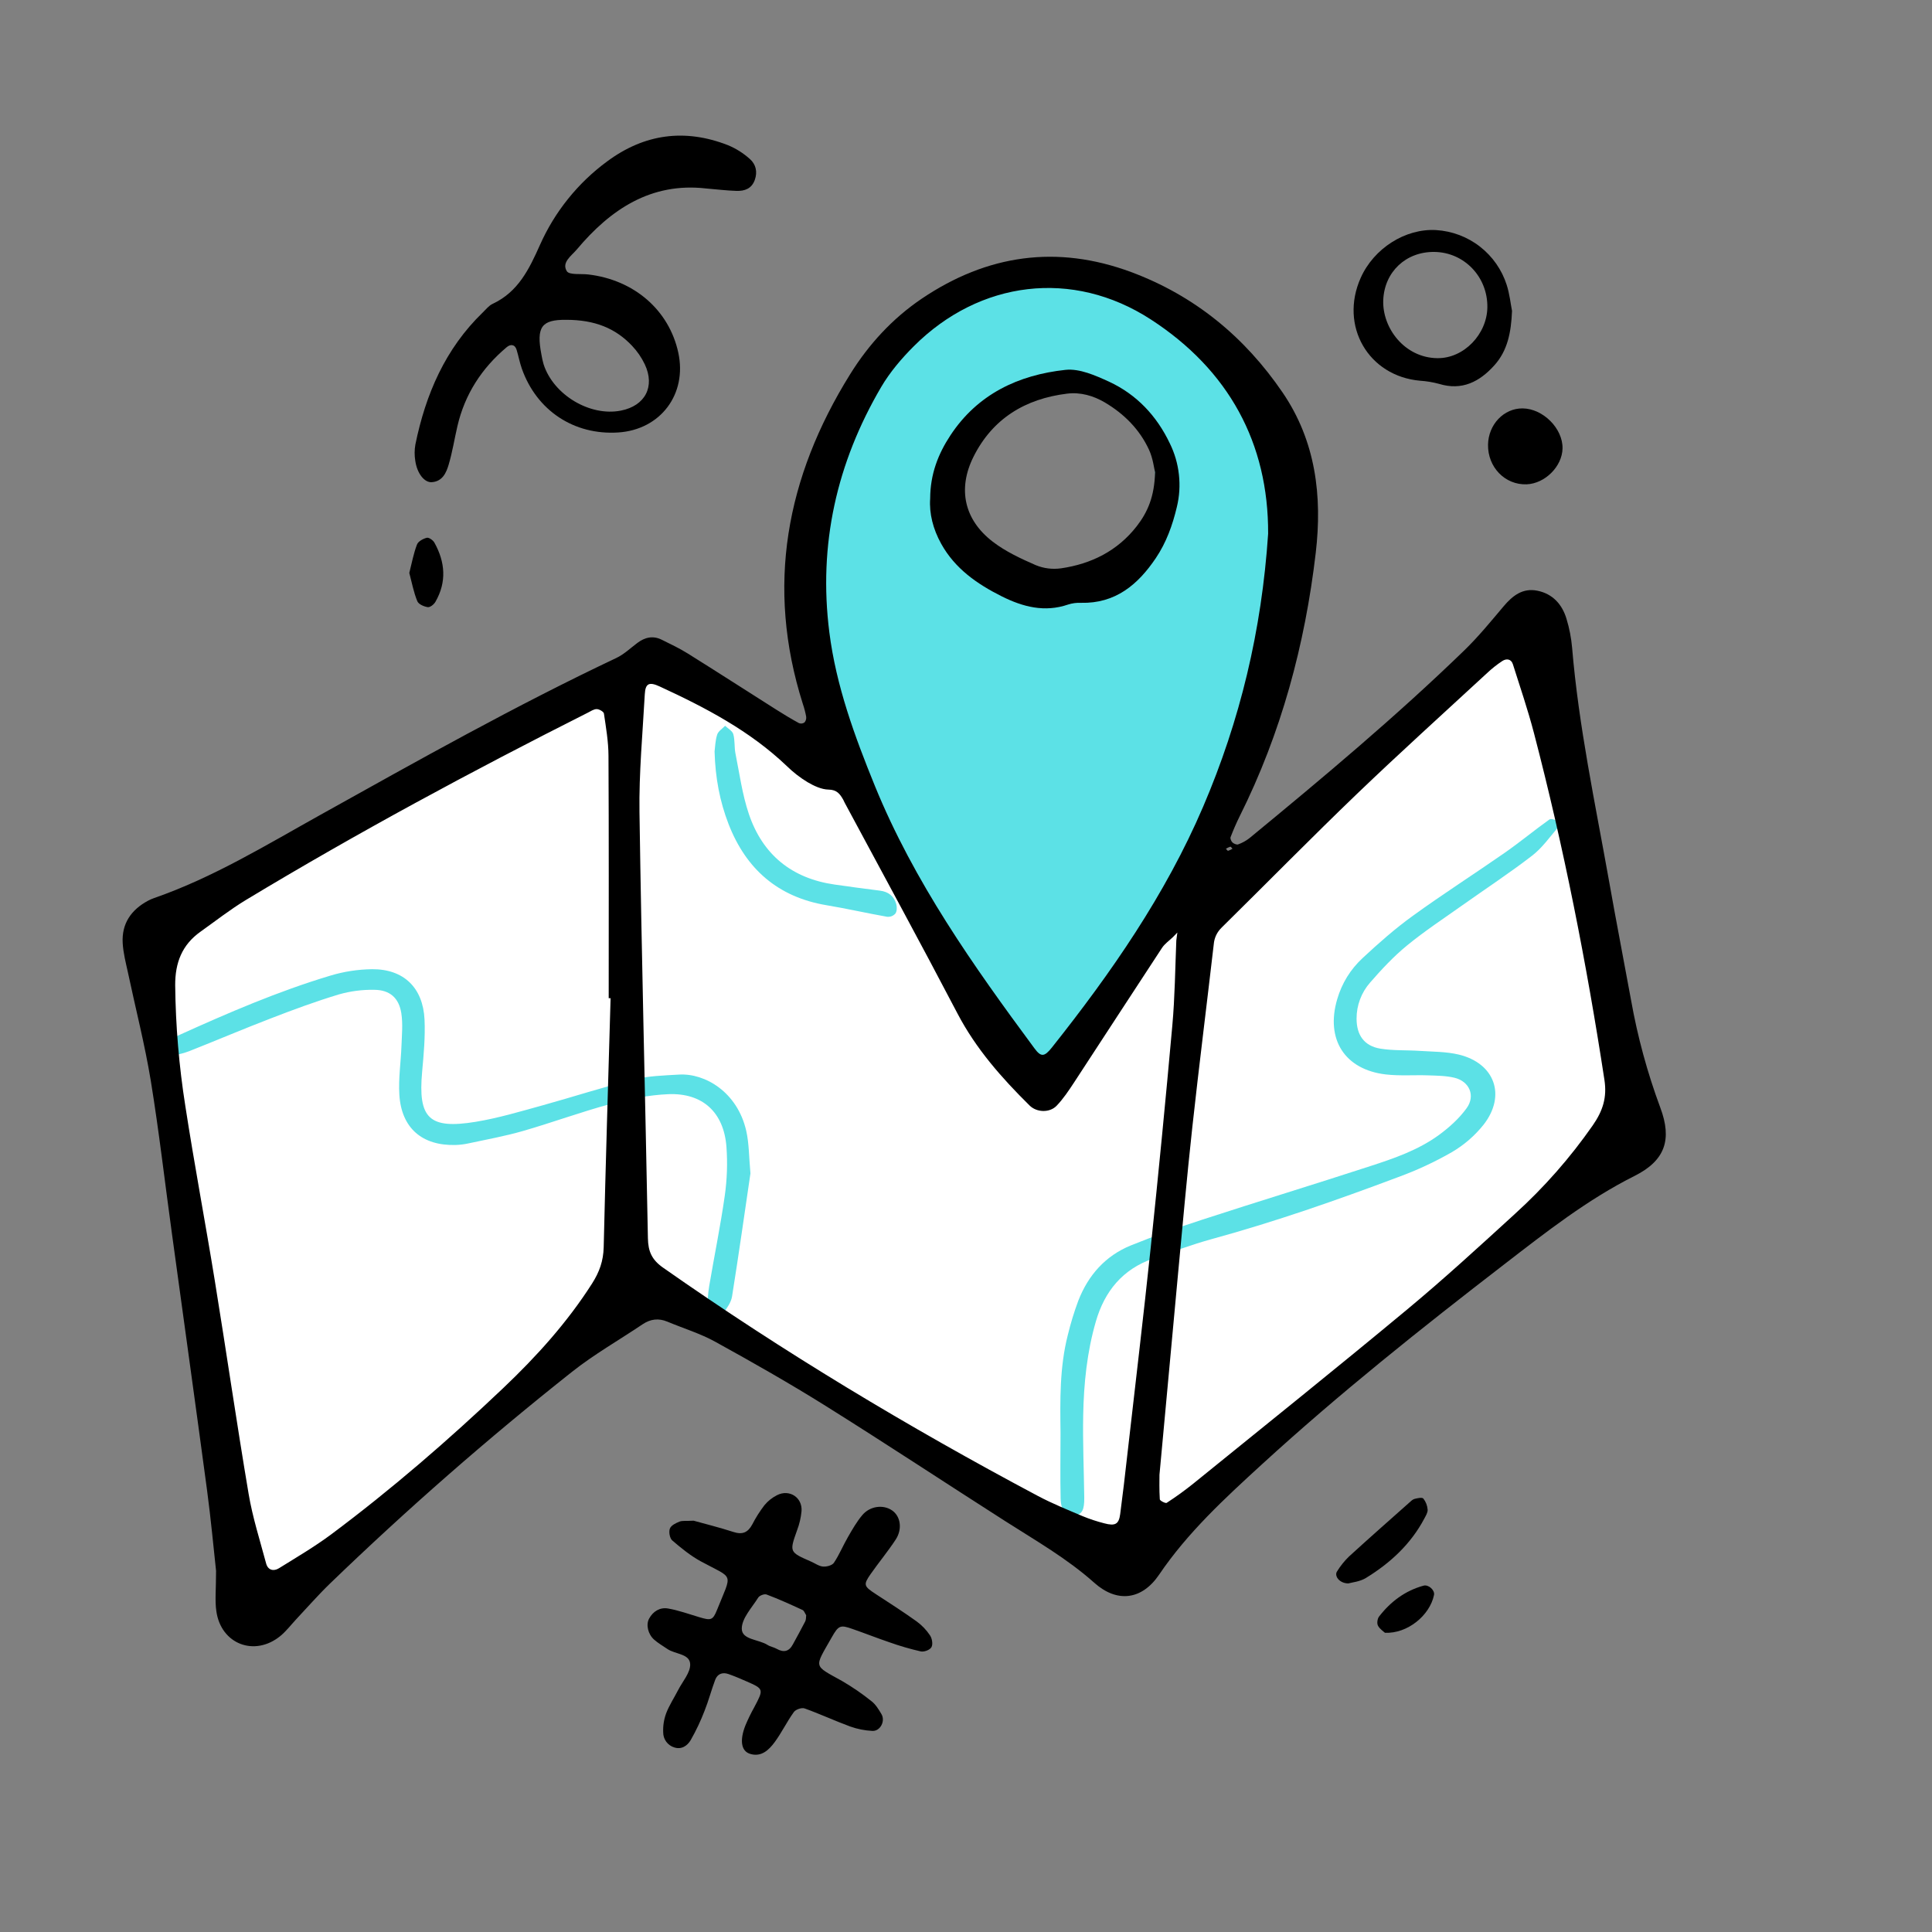 <svg xmlns="http://www.w3.org/2000/svg" xmlns:xlink="http://www.w3.org/1999/xlink" width="512" viewBox="0 0 384 384" height="512" preserveAspectRatio="xMidYMid meet"><rect x="0" y="0" width="384" height="384" fill="#808080" stroke="none"/><defs><clipPath id="7b380ac261"><path d="M 0.238 2 L 3 2 L 3 9 L 0.238 9 Z M 0.238 2 "></path></clipPath><clipPath id="7d530dffb3"><rect x="0" width="17" y="0" height="12"></rect></clipPath><clipPath id="c9d67b23c3"><path d="M 24.145 51 L 332 51 L 332 328 L 24.145 328 Z M 24.145 51 "></path></clipPath></defs><g id="56b8d13c5b"><g transform="matrix(1,0,0,1,138,186)"><g clip-path="url(#7d530dffb3)"><g clip-rule="nonzero" clip-path="url(#7b380ac261)"><g style="fill:#000000;fill-opacity:1;"><g transform="translate(0.284, 8.096)"><path style="stroke:none" d="M 0.266 0 L 0.266 -0.234 C 0.535 -0.234 0.703 -0.25 0.766 -0.281 C 0.828 -0.32 0.859 -0.426 0.859 -0.594 L 0.859 -4.641 C 0.859 -4.828 0.82 -4.945 0.75 -5 C 0.688 -5.051 0.523 -5.078 0.266 -5.078 L 0.266 -5.312 L 1.375 -5.406 L 1.375 -0.594 C 1.375 -0.426 1.406 -0.32 1.469 -0.281 C 1.539 -0.25 1.711 -0.234 1.984 -0.234 L 1.984 0 C 1.922 0 1.82 0 1.688 0 C 1.562 -0.008 1.445 -0.016 1.344 -0.016 C 1.25 -0.016 1.176 -0.016 1.125 -0.016 C 1.062 -0.016 0.773 -0.008 0.266 0 Z M 0.266 0 "></path></g></g></g><g style="fill:#000000;fill-opacity:1;"><g transform="translate(2.436, 8.096)"><path style="stroke:none" d="M 0.266 0 L 0.266 -0.234 C 0.535 -0.234 0.703 -0.25 0.766 -0.281 C 0.828 -0.32 0.859 -0.426 0.859 -0.594 L 0.859 -2.688 C 0.859 -2.875 0.828 -2.988 0.766 -3.031 C 0.703 -3.082 0.539 -3.109 0.281 -3.109 L 0.281 -3.359 L 1.375 -3.438 L 1.375 -0.578 C 1.375 -0.43 1.398 -0.336 1.453 -0.297 C 1.516 -0.254 1.672 -0.234 1.922 -0.234 L 1.922 0 C 1.391 -0.008 1.117 -0.016 1.109 -0.016 C 1.035 -0.016 0.754 -0.008 0.266 0 Z M 0.578 -4.797 C 0.578 -4.898 0.617 -4.992 0.703 -5.078 C 0.785 -5.16 0.883 -5.203 1 -5.203 C 1.113 -5.203 1.207 -5.16 1.281 -5.078 C 1.363 -5.004 1.406 -4.906 1.406 -4.781 C 1.406 -4.664 1.363 -4.566 1.281 -4.484 C 1.207 -4.41 1.113 -4.375 1 -4.375 C 0.875 -4.375 0.77 -4.414 0.688 -4.5 C 0.613 -4.582 0.578 -4.68 0.578 -4.797 Z M 0.578 -4.797 "></path></g></g><g style="fill:#000000;fill-opacity:1;"><g transform="translate(4.588, 8.096)"><path style="stroke:none" d="M 0.25 0 L 0.25 -0.234 C 0.531 -0.234 0.703 -0.25 0.766 -0.281 C 0.828 -0.32 0.859 -0.426 0.859 -0.594 L 0.859 -2.672 C 0.859 -2.867 0.82 -2.988 0.75 -3.031 C 0.688 -3.082 0.52 -3.109 0.25 -3.109 L 0.25 -3.359 L 1.344 -3.438 L 1.344 -2.625 C 1.582 -3.164 1.969 -3.438 2.5 -3.438 C 2.883 -3.438 3.156 -3.344 3.312 -3.156 C 3.426 -3.02 3.492 -2.879 3.516 -2.734 C 3.547 -2.586 3.562 -2.328 3.562 -1.953 L 3.562 -0.469 C 3.562 -0.363 3.602 -0.297 3.688 -0.266 C 3.77 -0.242 3.93 -0.234 4.172 -0.234 L 4.172 0 C 3.641 -0.008 3.348 -0.016 3.297 -0.016 C 3.254 -0.016 2.957 -0.008 2.406 0 L 2.406 -0.234 C 2.688 -0.234 2.859 -0.25 2.922 -0.281 C 2.984 -0.32 3.016 -0.426 3.016 -0.594 L 3.016 -2.406 C 3.016 -2.664 2.973 -2.875 2.891 -3.031 C 2.816 -3.188 2.664 -3.266 2.438 -3.266 C 2.176 -3.266 1.938 -3.148 1.719 -2.922 C 1.5 -2.703 1.391 -2.398 1.391 -2.016 L 1.391 -0.594 C 1.391 -0.426 1.422 -0.32 1.484 -0.281 C 1.555 -0.25 1.727 -0.234 2 -0.234 L 2 0 C 1.469 -0.008 1.176 -0.016 1.125 -0.016 C 1.082 -0.016 0.789 -0.008 0.25 0 Z M 0.25 0 "></path></g></g><g style="fill:#000000;fill-opacity:1;"><g transform="translate(8.901, 8.096)"><path style="stroke:none" d="M 0.219 0 L 0.219 -0.234 C 0.488 -0.234 0.656 -0.25 0.719 -0.281 C 0.789 -0.32 0.828 -0.426 0.828 -0.594 L 0.828 -4.641 C 0.828 -4.828 0.789 -4.945 0.719 -5 C 0.656 -5.051 0.488 -5.078 0.219 -5.078 L 0.219 -5.312 L 1.344 -5.406 L 1.344 -1.672 L 2.438 -2.609 C 2.551 -2.711 2.609 -2.816 2.609 -2.922 C 2.609 -3.035 2.531 -3.098 2.375 -3.109 L 2.375 -3.359 C 2.594 -3.336 2.883 -3.328 3.25 -3.328 C 3.469 -3.328 3.648 -3.336 3.797 -3.359 L 3.797 -3.109 C 3.473 -3.098 3.145 -2.957 2.812 -2.688 C 2.738 -2.633 2.613 -2.531 2.438 -2.375 C 2.27 -2.227 2.188 -2.145 2.188 -2.125 C 2.188 -2.125 2.188 -2.113 2.188 -2.094 C 2.195 -2.082 2.207 -2.07 2.219 -2.062 C 2.227 -2.062 2.234 -2.055 2.234 -2.047 L 3.219 -0.656 C 3.352 -0.469 3.469 -0.348 3.562 -0.297 C 3.664 -0.254 3.805 -0.234 3.984 -0.234 L 3.984 0 C 3.754 -0.008 3.523 -0.016 3.297 -0.016 C 3.172 -0.016 2.891 -0.008 2.453 0 L 2.453 -0.234 C 2.641 -0.234 2.734 -0.297 2.734 -0.422 C 2.734 -0.504 2.523 -0.836 2.109 -1.422 C 2.078 -1.461 2.023 -1.523 1.953 -1.609 C 1.891 -1.703 1.844 -1.77 1.812 -1.812 L 1.312 -1.391 L 1.312 -0.594 C 1.312 -0.426 1.344 -0.32 1.406 -0.281 C 1.477 -0.25 1.648 -0.234 1.922 -0.234 L 1.922 0 C 1.609 -0.008 1.32 -0.016 1.062 -0.016 C 1.008 -0.016 0.727 -0.008 0.219 0 Z M 0.219 0 "></path></g></g><g style="fill:#000000;fill-opacity:1;"><g transform="translate(12.996, 8.096)"><path style="stroke:none" d="M 0.266 -0.109 L 0.266 -1.125 C 0.266 -1.188 0.266 -1.227 0.266 -1.25 C 0.266 -1.27 0.27 -1.285 0.281 -1.297 C 0.301 -1.316 0.328 -1.328 0.359 -1.328 C 0.391 -1.328 0.41 -1.316 0.422 -1.297 C 0.441 -1.285 0.457 -1.25 0.469 -1.188 C 0.539 -0.832 0.66 -0.562 0.828 -0.375 C 1.004 -0.188 1.242 -0.094 1.547 -0.094 C 1.836 -0.094 2.055 -0.156 2.203 -0.281 C 2.348 -0.406 2.422 -0.578 2.422 -0.797 C 2.422 -1.172 2.156 -1.41 1.625 -1.516 C 1.312 -1.578 1.086 -1.629 0.953 -1.672 C 0.828 -1.711 0.707 -1.781 0.594 -1.875 C 0.375 -2.051 0.266 -2.27 0.266 -2.531 C 0.266 -2.789 0.359 -3.016 0.547 -3.203 C 0.742 -3.391 1.062 -3.484 1.5 -3.484 C 1.789 -3.484 2.035 -3.41 2.234 -3.266 C 2.297 -3.305 2.336 -3.348 2.359 -3.391 C 2.43 -3.453 2.484 -3.484 2.516 -3.484 C 2.555 -3.484 2.582 -3.469 2.594 -3.438 C 2.602 -3.414 2.609 -3.367 2.609 -3.297 L 2.609 -2.516 C 2.609 -2.453 2.602 -2.41 2.594 -2.391 C 2.594 -2.367 2.582 -2.352 2.562 -2.344 C 2.551 -2.332 2.531 -2.328 2.5 -2.328 C 2.445 -2.328 2.414 -2.348 2.406 -2.391 C 2.375 -3.023 2.07 -3.344 1.5 -3.344 C 1.195 -3.344 0.973 -3.281 0.828 -3.156 C 0.691 -3.039 0.625 -2.906 0.625 -2.75 C 0.625 -2.656 0.645 -2.57 0.688 -2.5 C 0.727 -2.438 0.773 -2.383 0.828 -2.344 C 0.891 -2.312 0.969 -2.273 1.062 -2.234 C 1.164 -2.203 1.25 -2.176 1.312 -2.156 C 1.375 -2.145 1.469 -2.129 1.594 -2.109 C 2.008 -2.023 2.301 -1.898 2.469 -1.734 C 2.688 -1.516 2.797 -1.27 2.797 -1 C 2.797 -0.688 2.691 -0.426 2.484 -0.219 C 2.273 -0.008 1.961 0.094 1.547 0.094 C 1.211 0.094 0.926 -0.02 0.688 -0.25 C 0.656 -0.219 0.629 -0.188 0.609 -0.156 C 0.586 -0.133 0.57 -0.117 0.562 -0.109 C 0.551 -0.098 0.547 -0.086 0.547 -0.078 C 0.547 -0.078 0.539 -0.07 0.531 -0.062 C 0.426 0.039 0.363 0.094 0.344 0.094 C 0.301 0.094 0.273 0.078 0.266 0.047 C 0.266 0.016 0.266 -0.035 0.266 -0.109 Z M 0.266 -0.109 "></path></g></g></g></g><path style=" stroke:none;fill-rule:nonzero;fill:#ffffff;fill-opacity:1;" d="M 205.129 216.621 C 208.691 215.312 210.328 213.23 212.016 211.289 C 217.324 205.176 221.871 198.535 224.605 190.871 C 226.02 186.906 228.492 184.258 232.125 182.336 C 245.125 175.461 256.367 166.285 266.594 155.785 C 269.473 152.828 272.438 149.941 275.535 147.203 C 280.117 143.18 284.332 138.801 288.172 134.066 C 289.648 132.176 291.316 130.473 293.176 128.965 C 297.129 125.867 301.84 127.113 302.922 131.891 C 305.211 142.059 309.613 151.527 311.969 161.691 C 314.715 173.551 317.277 185.445 319.25 197.438 C 320.246 203.449 321.426 209.375 323.637 215.105 C 325.957 221.133 324.93 224.098 319.844 228.152 C 303.012 241.566 286.469 255.309 270.543 269.793 C 267.016 273.004 263.207 275.926 259.406 278.816 C 251.949 284.484 244.781 290.438 238.492 297.426 C 236.031 300.16 233.18 302.555 230.414 305 C 225.762 309.113 220.699 309.398 215.383 306.324 C 213.707 305.344 211.996 304.367 210.355 303.324 C 206.684 300.992 202.957 298.742 199.406 296.238 C 182.855 284.562 165.16 274.789 147.48 265 C 142.547 262.27 137.418 259.867 132.238 257.621 C 126.176 254.988 122.586 255.844 118.371 260.715 C 106.195 274.797 91.957 286.586 76.938 297.359 C 71.969 300.93 67.434 304.824 62.961 308.918 C 60.883 310.82 58.77 312.758 56.449 314.316 C 52.711 316.812 49.523 315.633 48.602 311.32 C 46.922 303.465 45.156 295.598 44.098 287.645 C 41.641 269.125 39.66 250.535 37.328 232 C 36 221.441 34.32 210.926 32.871 200.379 C 32.426 197.156 32.113 193.906 31.93 190.66 C 31.789 188.113 32.879 186.02 35.004 184.539 C 36.434 183.551 37.855 182.547 39.301 181.582 C 55.219 170.945 71.707 161.281 88.766 152.59 C 98.645 147.559 108.562 142.629 118.473 137.676 C 120.43 136.703 122.344 135.867 123.227 133.555 C 124.062 131.359 126.172 130.988 128.16 131.391 C 130.301 131.801 132.352 132.48 134.309 133.434 C 139.941 136.254 145.488 139.242 151.043 142.215 C 154.492 144.055 157.844 146.086 161.332 147.848 C 162.805 148.578 164.109 149.535 165.25 150.723 C 166.387 151.91 167.293 153.25 167.965 154.754 C 168.602 156.133 169.184 157.547 169.758 158.945 C 177.797 178.629 189.621 196.055 202.152 213.047 C 203.047 214.262 204.082 215.375 205.129 216.621 Z M 205.129 216.621 "></path><path style=" stroke:none;fill-rule:nonzero;fill:#5ce1e6;fill-opacity:1;" d="M 163.223 116.945 C 163.816 105.398 165.309 94.676 169.113 84.383 C 169.953 82.148 170.883 79.953 171.805 77.754 C 181.867 53.828 210.344 48.02 228.848 58.379 C 243.52 66.594 253.934 78.438 257.441 95.27 C 259.367 104.535 258.297 113.871 256.168 123.051 C 254.395 130.691 251.66 138.004 248.504 145.172 C 242.637 158.477 236.703 171.75 230.855 185.062 C 227.172 193.445 222.848 201.438 217.18 208.668 C 215.137 211.281 212.852 213.441 209.453 214.293 C 207.371 214.816 205.461 214.711 203.914 213.406 C 202.113 211.871 200.324 210.184 199.039 208.238 C 188.195 191.941 178.57 174.945 170.852 156.949 C 168.156 150.637 166.164 144.105 164.879 137.359 C 163.59 130.613 163.039 123.809 163.223 116.945 Z M 229.668 96.754 C 229.5 87.605 228.645 85.594 221.992 80.789 C 216.496 76.82 210.562 75.84 204.246 78.945 C 202.898 79.633 201.504 80.199 200.055 80.641 C 197.938 81.23 196.012 82.199 194.281 83.559 C 192.551 84.914 191.145 86.551 190.07 88.469 C 188.656 90.898 187.469 93.461 186.074 95.902 C 184.988 97.801 185.184 99.535 186.105 101.434 C 190.527 110.457 197.945 115.66 207.488 117.883 C 215.707 119.797 223.094 116.137 227.152 108.707 C 229.223 104.945 229.738 100.922 229.668 96.754 Z M 229.668 96.754 "></path><path style=" stroke:none;fill-rule:nonzero;fill:#5ce1e6;fill-opacity:1;" d="M 210.789 284.805 C 210.703 278.293 210.602 271.75 212.23 265.371 C 212.789 263.051 213.484 260.773 214.316 258.539 C 216.289 253.461 219.699 249.594 224.801 247.523 C 229.418 245.656 234.129 243.988 238.867 242.449 C 250.012 238.816 261.227 235.402 272.355 231.773 C 277.105 230.23 281.855 228.594 285.945 225.625 C 288.016 224.117 290.012 222.32 291.5 220.266 C 293.301 217.781 292.062 214.934 289.086 214.211 C 287.406 213.809 285.648 213.801 283.918 213.738 C 281.098 213.637 278.242 213.875 275.453 213.555 C 267.262 212.605 263.438 206.566 265.777 198.613 C 266.715 195.406 268.41 192.664 270.863 190.391 C 274.031 187.438 277.309 184.555 280.816 182.02 C 286.793 177.695 293.023 173.711 299.09 169.488 C 302.109 167.383 304.957 165.016 307.953 162.883 C 308.297 162.637 309.156 162.961 309.684 163.211 C 309.859 163.297 309.93 164.145 309.73 164.375 C 308.055 166.332 306.531 168.52 304.523 170.066 C 300.051 173.516 295.324 176.617 290.723 179.883 C 287.004 182.523 283.176 185.035 279.656 187.922 C 276.988 190.105 274.598 192.672 272.328 195.281 C 271.457 196.273 270.785 197.387 270.32 198.625 C 269.855 199.863 269.625 201.141 269.629 202.465 C 269.629 205.727 271.133 207.906 274.398 208.434 C 276.949 208.844 279.59 208.695 282.184 208.871 C 284.777 209.043 287.43 209.008 289.93 209.602 C 297.094 211.316 299.41 217.727 294.879 223.535 C 293.105 225.754 290.992 227.582 288.539 229.016 C 285.145 230.961 281.609 232.602 277.938 233.945 C 265.75 238.527 253.461 242.824 240.887 246.266 C 236.918 247.352 233.062 248.805 229.148 250.164 C 223.125 252.27 219.547 256.645 217.809 262.656 C 216.043 268.754 215.406 275.023 215.293 281.328 C 215.191 286.758 215.434 292.191 215.504 297.621 C 215.539 300.098 215.074 300.953 213.664 301.227 C 211.984 301.551 210.867 300.414 210.809 297.836 C 210.707 293.496 210.789 289.148 210.789 284.805 Z M 210.789 284.805 "></path><path style=" stroke:none;fill-rule:nonzero;fill:#5ce1e6;fill-opacity:1;" d="M 149.156 233.223 C 148.016 240.957 146.836 249.332 145.5 257.684 C 145.309 258.875 144.473 260.023 143.727 261.035 C 143.449 261.402 142.508 261.535 141.996 261.375 C 141.48 261.215 140.699 260.578 140.68 260.121 C 140.613 258.613 140.707 257.113 140.957 255.625 C 141.969 249.637 143.195 243.684 144.051 237.676 C 144.512 234.441 144.625 231.195 144.387 227.938 C 143.867 221.09 139.652 217.188 132.812 217.477 C 128.957 217.641 125.062 218.43 121.32 219.434 C 115.453 221.012 109.754 223.121 103.918 224.801 C 100.387 225.816 96.75 226.477 93.148 227.25 C 92.297 227.438 91.438 227.547 90.57 227.574 C 83.902 227.758 79.785 224.219 79.375 217.586 C 79.172 214.363 79.68 211.094 79.797 207.844 C 79.875 205.691 80.094 203.492 79.766 201.391 C 79.293 198.344 77.469 196.754 74.402 196.734 C 72.012 196.688 69.668 196.992 67.367 197.645 C 62.809 199.02 58.324 200.672 53.875 202.395 C 48.402 204.492 43.023 206.793 37.578 208.938 C 36.371 209.402 35.129 209.691 33.84 209.812 C 33.418 209.855 32.82 209.223 32.496 208.762 C 32.336 208.531 32.496 207.82 32.73 207.617 C 33.543 206.902 34.43 206.301 35.395 205.82 C 45.273 201.348 55.238 197.039 65.633 193.922 C 68.34 193.102 71.109 192.676 73.934 192.637 C 80.215 192.582 84.078 196.293 84.379 202.641 C 84.539 206.09 84.215 209.582 83.902 213.031 C 83.066 222.254 85.266 224.488 94.547 222.969 C 99.02 222.234 103.414 220.914 107.797 219.707 C 113.859 218.031 119.844 216.074 125.938 214.559 C 128.848 213.84 131.934 213.762 134.953 213.582 C 140.168 213.273 146.574 217.094 148.32 224.762 C 148.895 227.277 148.852 229.926 149.156 233.223 Z M 149.156 233.223 "></path><path style=" stroke:none;fill-rule:nonzero;fill:#5ce1e6;fill-opacity:1;" d="M 142.027 149.363 C 142.137 148.547 142.156 147.223 142.543 146.012 C 142.758 145.328 143.574 144.836 144.121 144.258 C 144.68 144.801 145.559 145.258 145.746 145.914 C 146.094 147.141 145.926 148.504 146.18 149.77 C 146.988 153.785 147.531 157.91 148.836 161.77 C 151.562 169.852 157.348 174.586 165.871 175.809 C 168.867 176.238 171.871 176.648 174.875 177.02 C 176.551 177.23 177.707 178.094 178.145 179.715 C 178.301 180.297 178.285 181.113 177.969 181.574 C 177.523 182.062 176.969 182.273 176.312 182.215 C 172.289 181.504 168.301 180.59 164.273 179.918 C 154.629 178.305 148.281 172.738 144.801 163.773 C 143.074 159.305 142.172 154.637 142.027 149.363 Z M 142.027 149.363 "></path><g clip-rule="nonzero" clip-path="url(#c9d67b23c3)"><path style=" stroke:none;fill-rule:nonzero;fill:#000000;fill-opacity:1;" d="M 42.945 312.219 C 42.469 307.898 41.938 302.051 41.16 296.242 C 38.879 279.227 36.5 262.223 34.176 245.215 C 32.777 235.094 31.621 224.941 29.98 214.863 C 28.789 207.598 26.938 200.426 25.41 193.203 C 24.988 191.301 24.5 189.387 24.387 187.461 C 24.156 183.586 26.062 180.832 29.418 179.027 C 29.801 178.824 30.199 178.648 30.609 178.504 C 42.387 174.418 52.965 167.926 63.777 161.906 C 83.133 151.117 102.449 140.262 122.5 130.777 C 124.016 130.059 125.293 128.836 126.66 127.805 C 128.172 126.656 129.785 126.289 131.527 127.152 C 133.273 128.016 135.047 128.855 136.699 129.887 C 142.594 133.57 148.438 137.34 154.32 141.066 C 155.785 141.996 157.27 142.891 158.793 143.723 C 159.188 143.875 159.562 143.828 159.91 143.582 C 160.188 143.238 160.293 142.844 160.227 142.406 C 160.066 141.551 159.848 140.715 159.566 139.891 C 152.164 116.551 156.242 94.844 168.957 74.406 C 172.668 68.434 177.363 63.316 183.211 59.359 C 196.184 50.605 210.07 48.605 224.801 54.066 C 237.426 58.758 247.387 66.957 254.934 78.027 C 261.527 87.695 262.836 98.617 261.512 109.902 C 259.375 128.156 254.652 145.711 246.406 162.219 C 245.73 163.578 245.129 164.977 244.586 166.391 C 244.48 166.668 244.723 167.23 244.977 167.461 C 245.23 167.691 245.812 167.941 246.094 167.828 C 246.902 167.535 247.648 167.125 248.328 166.598 C 262.941 154.578 277.445 142.441 291.043 129.266 C 293.84 126.551 296.328 123.504 298.848 120.516 C 300.637 118.395 302.645 116.82 305.555 117.406 C 308.602 118.02 310.488 120.113 311.352 122.992 C 311.926 124.871 312.297 126.789 312.469 128.746 C 313.777 144.375 317.062 159.688 319.805 175.086 C 321.203 183 322.746 190.891 324.188 198.797 C 325.484 206.086 327.422 213.203 329.996 220.145 C 332.371 226.473 330.98 230.66 324.914 233.707 C 315.5 238.43 307.309 244.871 299.059 251.234 C 282.523 263.98 266.191 276.977 250.781 291.082 C 243.41 297.832 236.066 304.586 230.383 312.973 C 226.957 318.023 222.031 318.629 217.512 314.602 C 212.102 309.773 205.895 306.234 199.855 302.375 C 187.953 294.773 176.164 286.98 164.191 279.488 C 157.016 274.996 149.641 270.809 142.227 266.719 C 139.207 265.043 135.84 264.031 132.641 262.688 C 130.887 261.957 129.285 262.16 127.707 263.219 C 123.027 266.371 118.082 269.18 113.672 272.676 C 96.961 285.914 80.93 299.941 65.582 314.75 C 63.238 317.016 61.094 319.48 58.859 321.855 C 57.82 322.973 56.891 324.203 55.727 325.16 C 50.621 329.352 43.922 326.789 43.004 320.25 C 42.691 318.129 42.945 315.93 42.945 312.219 Z M 233.152 186.234 C 232.406 186.957 231.5 187.57 230.949 188.414 C 225.102 197.301 219.328 206.23 213.496 215.125 C 212.43 216.75 211.336 218.395 209.996 219.793 C 208.598 221.219 206.043 221.113 204.645 219.734 C 199.09 214.246 193.977 208.457 190.301 201.43 C 182.961 187.398 175.371 173.484 167.883 159.539 C 167.781 159.348 167.695 159.145 167.602 158.957 C 166.957 157.82 166.336 156.961 164.68 156.938 C 163.281 156.914 161.766 156.199 160.488 155.453 C 159 154.547 157.633 153.48 156.387 152.262 C 149.043 145.254 140.211 140.637 131.117 136.441 C 129.012 135.469 128.273 135.828 128.156 138 C 127.727 145.809 126.988 153.625 127.102 161.426 C 127.508 189.652 128.246 217.879 128.777 246.105 C 128.828 248.711 129.527 250.375 131.812 251.973 C 155.66 268.699 180.566 283.66 206.277 297.324 C 209.145 298.848 212.172 300.07 215.168 301.344 C 216.57 301.922 218.008 302.395 219.48 302.77 C 221.668 303.355 222.379 302.945 222.648 300.93 C 223.16 297.055 223.617 293.172 224.047 289.293 C 225.621 275.484 227.27 261.691 228.723 247.875 C 230.262 233.191 231.695 218.496 233.012 203.793 C 233.516 198.203 233.574 192.551 233.801 186.918 C 233.867 186.395 233.938 185.871 234.008 185.348 Z M 121.359 198.402 L 120.984 198.402 C 120.984 182.336 121.027 166.266 120.941 150.203 C 120.93 147.41 120.445 144.594 120.035 141.82 C 119.98 141.445 119.102 140.945 118.602 140.938 C 118.012 140.938 117.406 141.363 116.832 141.652 C 93.77 153.277 71.035 165.512 48.918 178.852 C 45.77 180.754 42.855 183.043 39.852 185.18 C 36.188 187.785 34.797 191.328 34.82 195.84 C 34.906 203.883 35.578 211.883 36.836 219.828 C 38.621 231.402 40.805 242.918 42.684 254.484 C 44.98 268.617 47.031 282.793 49.414 296.914 C 50.203 301.594 51.668 306.16 52.898 310.762 C 53.254 312.082 54.375 312.363 55.434 311.707 C 58.93 309.539 62.496 307.441 65.789 305 C 77.805 296.031 89.137 286.227 100.008 275.902 C 106.629 269.613 112.73 262.871 117.68 255.109 C 119.145 252.805 119.914 250.637 119.988 247.914 C 120.371 231.391 120.887 214.898 121.359 198.402 Z M 230.453 293.125 C 230.453 294.105 230.395 296.059 230.52 298.004 C 230.539 298.281 231.656 298.84 231.883 298.707 C 233.707 297.527 235.461 296.258 237.156 294.898 C 251.34 283.398 265.594 271.98 279.637 260.305 C 286.992 254.199 294.043 247.727 301.105 241.27 C 306.922 235.988 312.078 230.125 316.57 223.68 C 318.621 220.727 319.414 218.09 318.895 214.656 C 315.344 191.441 310.82 168.43 304.887 145.707 C 303.68 141.09 302.137 136.562 300.695 132.012 C 300.355 130.945 299.402 130.863 298.613 131.371 C 297.523 132.086 296.508 132.895 295.559 133.789 C 286.938 141.754 278.23 149.617 269.754 157.746 C 260.66 166.48 251.828 175.48 242.848 184.328 C 241.883 185.262 241.344 186.395 241.238 187.73 C 239.84 199.82 238.312 211.895 236.988 223.988 C 235.902 233.93 235.016 243.887 234.082 253.844 C 232.891 266.613 231.738 279.383 230.453 293.125 Z M 252.051 106.09 C 252.133 88.086 244.227 73.535 228.727 63.488 C 213.191 53.41 194.699 55.758 181.625 68.816 C 179.188 71.254 176.875 73.973 175.141 76.922 C 166.297 92.016 162.621 108.223 164.84 125.688 C 166.195 136.355 169.871 146.332 173.883 156.191 C 181.672 175.27 193.445 191.938 205.609 208.371 C 206.902 210.121 207.566 210.098 209.078 208.195 C 220.863 193.355 231.633 177.852 239.133 160.336 C 246.457 143.238 250.766 125.375 252.051 106.09 Z M 244.965 168.691 C 244.82 168.547 244.645 168.262 244.539 168.285 C 244.23 168.387 243.938 168.523 243.66 168.691 C 243.809 168.84 243.984 169.125 244.094 169.102 C 244.398 169 244.691 168.867 244.965 168.695 Z M 244.965 168.691 "></path></g><path style=" stroke:none;fill-rule:nonzero;fill:#000000;fill-opacity:1;" d="M 137.863 302.25 C 139.984 302.844 142.93 303.57 145.805 304.5 C 147.59 305.078 148.668 304.574 149.52 302.992 C 150.211 301.641 151.023 300.367 151.945 299.164 C 152.641 298.324 153.477 297.664 154.449 297.172 C 156.891 295.934 159.504 297.625 159.312 300.336 C 159.191 301.633 158.902 302.891 158.441 304.109 C 156.887 308.484 156.855 308.473 161.207 310.379 C 162.004 310.727 162.777 311.305 163.594 311.367 C 164.312 311.426 165.402 311.133 165.754 310.605 C 166.828 308.996 167.57 307.164 168.547 305.48 C 169.414 303.98 170.281 302.453 171.387 301.141 C 172.922 299.324 175.52 299.008 177.27 300.18 C 178.977 301.316 179.418 303.879 178.02 306.012 C 176.477 308.367 174.664 310.543 173.043 312.859 C 171.551 315 171.688 315.281 174.07 316.836 C 176.793 318.609 179.535 320.367 182.176 322.258 C 183.234 323.031 184.129 323.961 184.855 325.055 C 185.262 325.664 185.457 326.82 185.133 327.391 C 184.812 327.957 183.656 328.379 182.996 328.227 C 180.883 327.746 178.805 327.141 176.762 326.41 C 174.297 325.574 171.879 324.617 169.418 323.762 C 167.031 322.922 166.672 323.035 165.312 325.438 C 161.824 331.605 161.57 330.883 167.348 334.102 C 169.414 335.301 171.375 336.645 173.238 338.145 C 174.059 338.785 174.652 339.773 175.195 340.691 C 176.016 342.07 174.953 344.117 173.391 344.031 C 171.879 343.957 170.41 343.664 168.984 343.156 C 165.934 342.035 162.977 340.656 159.918 339.562 C 159.344 339.355 158.16 339.766 157.793 340.273 C 156.395 342.203 155.367 344.379 153.957 346.285 C 152.801 347.844 151.285 349.297 149.055 348.582 C 147.285 348.023 146.988 345.848 148.184 342.871 C 148.688 341.676 149.258 340.508 149.891 339.371 C 151.816 335.738 151.828 335.699 148.391 334.191 C 147.203 333.668 146.004 333.156 144.777 332.727 C 143.598 332.316 142.594 332.695 142.152 333.871 C 141.391 335.898 140.848 338.008 140.043 340.02 C 139.27 342.039 138.348 343.992 137.273 345.871 C 136.625 346.969 135.473 347.805 133.98 347.301 C 133.664 347.203 133.375 347.055 133.105 346.859 C 132.84 346.668 132.609 346.438 132.414 346.172 C 132.219 345.902 132.07 345.613 131.969 345.301 C 131.867 344.984 131.816 344.664 131.816 344.332 C 131.758 343.035 131.953 341.773 132.398 340.551 C 133.008 338.945 133.98 337.477 134.77 335.938 C 135.652 334.207 137.27 332.418 137.176 330.73 C 137.066 328.672 134.18 328.805 132.645 327.746 C 131.758 327.137 130.805 326.594 130.004 325.883 C 128.793 324.801 128.363 322.941 129.004 321.734 C 129.797 320.25 131.184 319.43 132.766 319.699 C 134.883 320.062 136.938 320.82 139.004 321.43 C 141.289 322.113 141.676 322.062 142.504 320.004 C 145.547 312.402 145.961 313.945 139.324 310.348 C 137.266 309.23 135.398 307.707 133.617 306.176 C 133.117 305.742 132.898 304.496 133.137 303.832 C 133.379 303.168 134.316 302.734 135.051 302.434 C 135.621 302.207 136.34 302.332 137.863 302.25 Z M 160.223 321.016 C 159.988 320.668 159.832 320.145 159.508 319.996 C 157.152 318.906 154.785 317.832 152.367 316.922 C 151.934 316.754 150.969 317.117 150.707 317.527 C 149.449 319.531 147.438 321.637 147.434 323.707 C 147.434 325.941 150.785 325.809 152.555 326.945 C 153.09 327.293 153.789 327.383 154.348 327.703 C 155.73 328.488 156.797 328.293 157.574 326.863 C 158.398 325.336 159.25 323.824 160.039 322.277 C 160.23 321.902 160.191 321.434 160.234 321.016 Z M 160.223 321.016 "></path><path style=" stroke:none;fill-rule:nonzero;fill:#000000;fill-opacity:1;" d="M 140.309 37.457 C 129.449 36.219 121.375 41.562 114.637 49.594 C 113.605 50.824 111.562 52.156 112.664 53.906 C 113.152 54.691 115.422 54.379 116.883 54.547 C 126.023 55.602 132.984 61.633 134.816 70.09 C 136.609 78.348 131.273 85.426 122.855 85.957 C 114.098 86.516 106.68 81.617 103.727 73.293 C 103.293 72.07 103.062 70.777 102.684 69.539 C 102.332 68.375 101.43 68.402 100.727 68.992 C 95.762 73.16 92.387 78.355 90.914 84.707 C 90.324 87.242 89.922 89.832 89.184 92.324 C 88.703 93.961 87.953 95.68 85.832 95.836 C 84.348 95.949 82.891 94.086 82.539 91.574 C 82.363 90.5 82.371 89.43 82.559 88.355 C 84.598 78.375 88.492 69.316 95.961 62.098 C 96.586 61.496 97.16 60.742 97.918 60.391 C 103.012 58.008 105.184 53.477 107.336 48.652 C 108.805 45.355 110.668 42.305 112.93 39.496 C 115.191 36.688 117.773 34.215 120.68 32.078 C 128.082 26.594 136.121 25.512 144.68 28.852 C 146.293 29.52 147.746 30.438 149.039 31.602 C 150.223 32.641 150.602 34.145 150.016 35.773 C 149.391 37.512 148 37.988 146.402 37.941 C 144.441 37.883 142.496 37.641 140.309 37.457 Z M 112.512 63.566 C 107.688 63.531 106.531 64.91 107.621 70.523 C 107.727 71.16 107.867 71.793 108.047 72.414 C 110.004 78.492 117.27 82.832 123.418 81.609 C 128.227 80.656 130.246 76.84 128.156 72.41 C 127.5 71.039 126.652 69.809 125.605 68.707 C 122.32 65.242 118.23 63.566 112.512 63.566 Z M 112.512 63.566 "></path><path style=" stroke:none;fill-rule:nonzero;fill:#000000;fill-opacity:1;" d="M 300.527 61.797 C 300.348 66.121 299.625 69.707 297.02 72.605 C 294.074 75.879 290.59 77.688 286.035 76.301 C 284.797 75.965 283.535 75.754 282.254 75.672 C 271.977 74.762 266.199 64.789 270.438 55.254 C 273.055 49.355 279.332 45.375 285.449 45.73 C 286.234 45.777 287.012 45.887 287.785 46.051 C 288.555 46.215 289.309 46.438 290.043 46.715 C 290.781 46.992 291.492 47.324 292.18 47.711 C 292.867 48.094 293.523 48.527 294.145 49.012 C 294.766 49.496 295.348 50.023 295.891 50.594 C 296.434 51.164 296.93 51.773 297.383 52.418 C 297.832 53.066 298.234 53.742 298.586 54.445 C 298.934 55.152 299.23 55.879 299.469 56.629 C 300.055 58.457 300.254 60.426 300.527 61.797 Z M 295.625 61.078 C 295.707 55.051 291.059 50.176 285.148 50.074 C 279.43 49.98 275.18 54.043 274.934 59.602 C 274.691 65.16 279.156 71.113 285.676 71.188 C 290.984 71.258 295.559 66.395 295.625 61.078 Z M 295.625 61.078 "></path><path style=" stroke:none;fill-rule:nonzero;fill:#000000;fill-opacity:1;" d="M 302.629 81.172 C 306.688 81.207 310.645 85.172 310.566 89.129 C 310.496 92.715 307.078 96.117 303.422 96.262 C 299.137 96.414 295.684 92.859 295.758 88.379 C 295.828 84.363 298.902 81.141 302.629 81.172 Z M 302.629 81.172 "></path><path style=" stroke:none;fill-rule:nonzero;fill:#000000;fill-opacity:1;" d="M 267.977 314.719 C 266.156 314.684 265.18 313.207 265.738 312.344 C 266.41 311.254 267.203 310.262 268.125 309.367 C 272.082 305.75 276.109 302.207 280.117 298.645 C 280.438 298.363 280.777 298.008 281.168 297.914 C 281.727 297.77 282.656 297.57 282.898 297.848 C 283.406 298.496 283.691 299.234 283.754 300.059 C 283.797 300.617 283.387 301.27 283.09 301.836 C 280.395 306.918 276.312 310.68 271.484 313.637 C 270.266 314.383 268.676 314.516 267.977 314.719 Z M 267.977 314.719 "></path><path style=" stroke:none;fill-rule:nonzero;fill:#000000;fill-opacity:1;" d="M 81.352 113.871 C 81.848 111.941 82.191 110.027 82.879 108.23 C 83.117 107.605 84.09 107.07 84.836 106.887 C 85.246 106.785 86.07 107.371 86.34 107.852 C 88.492 111.715 88.812 115.676 86.547 119.613 C 86.27 120.117 85.484 120.746 85.031 120.676 C 84.27 120.566 83.184 120.098 82.945 119.496 C 82.219 117.727 81.867 115.828 81.352 113.871 Z M 81.352 113.871 "></path><path style=" stroke:none;fill-rule:nonzero;fill:#000000;fill-opacity:1;" d="M 275.266 324.527 C 274.945 324.219 274.195 323.758 273.871 323.086 C 273.637 322.629 273.773 321.719 274.105 321.293 C 276.395 318.336 279.281 316.168 282.93 315.164 C 283.934 314.883 285.211 316.07 285.023 317.008 C 284.184 321.102 279.715 324.738 275.266 324.527 Z M 275.266 324.527 "></path><path style=" stroke:none;fill-rule:nonzero;fill:#000000;fill-opacity:1;" d="M 184.879 99.086 C 184.898 94.215 186.473 90.219 188.895 86.539 C 194.301 78.332 202.402 74.523 211.777 73.512 C 214.57 73.215 217.73 74.629 220.441 75.867 C 225.918 78.406 229.91 82.66 232.508 88.121 C 233.473 90.082 234.078 92.152 234.316 94.324 C 234.559 96.5 234.422 98.648 233.906 100.777 C 233.051 104.391 231.809 107.836 229.73 110.926 C 226.172 116.211 221.691 119.977 214.859 119.816 C 213.984 119.777 213.129 119.891 212.297 120.156 C 207.633 121.758 203.312 120.625 199.137 118.543 C 194.227 116.09 189.801 113.023 187.059 108.062 C 185.449 105.16 184.664 102.043 184.879 99.086 Z M 229.574 93.863 C 229.383 93.102 229.168 91.113 228.375 89.391 C 226.5 85.336 223.426 82.258 219.605 79.996 C 217.32 78.648 214.754 77.914 212.098 78.238 C 203.789 79.258 197.285 83.18 193.484 90.797 C 190.289 97.207 191.664 103.328 197.316 107.664 C 199.859 109.621 202.875 111.02 205.836 112.316 C 207.469 112.988 209.164 113.199 210.914 112.957 C 216.914 112.074 222.094 109.504 225.914 104.617 C 228.102 101.816 229.469 98.668 229.574 93.863 Z M 229.574 93.863 "></path></g></svg>